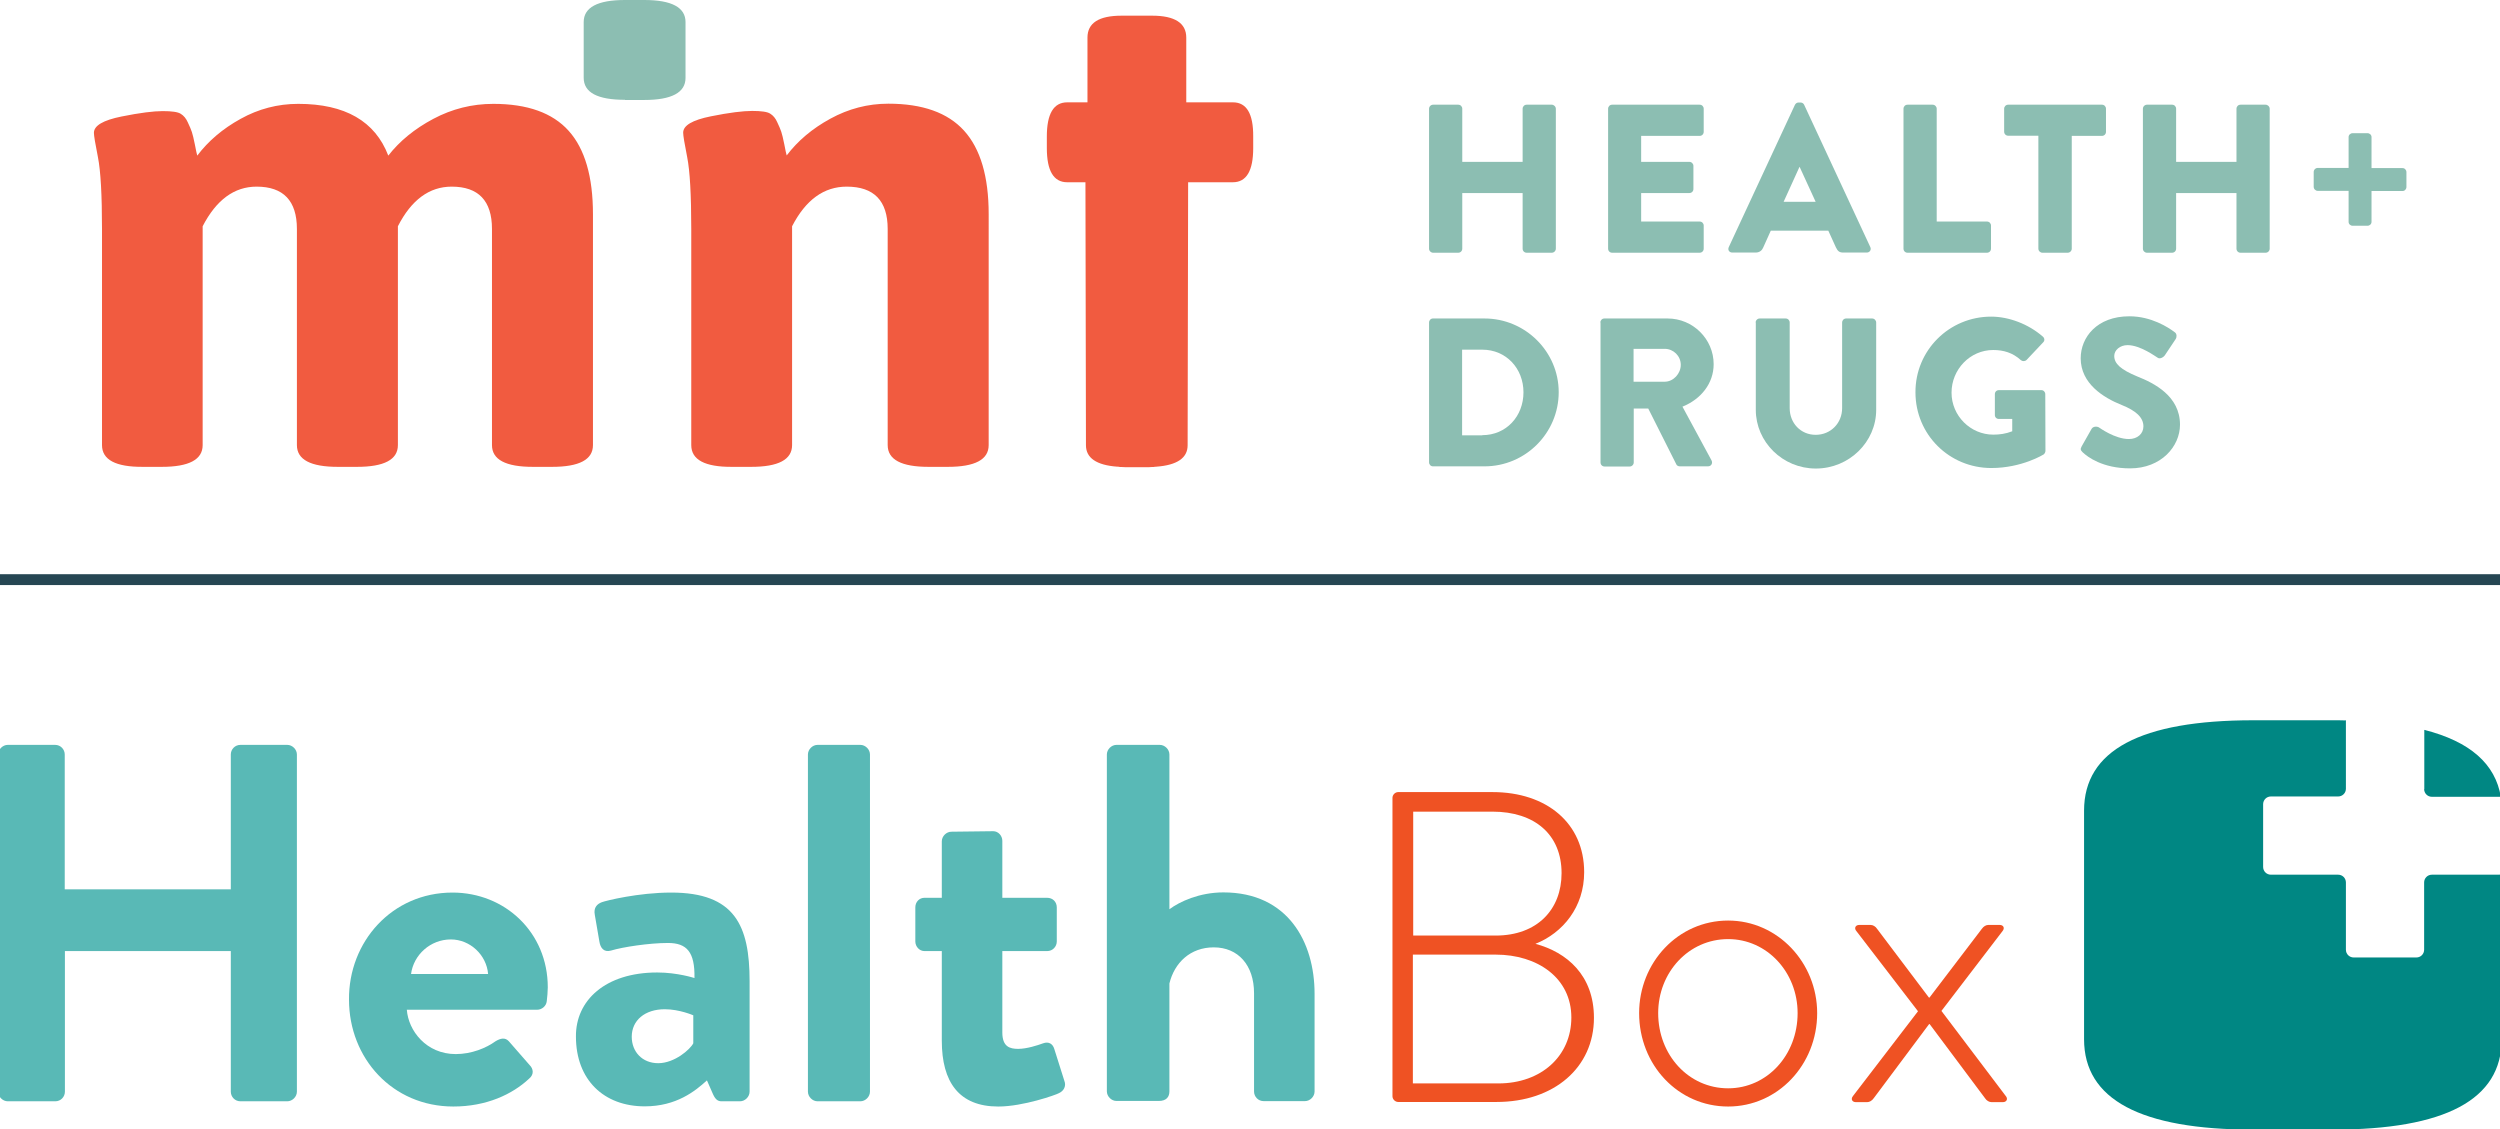 <?xml version="1.0" encoding="utf-8"?>
<!-- Generator: Adobe Illustrator 27.8.0, SVG Export Plug-In . SVG Version: 6.00 Build 0)  -->
<svg version="1.1" id="Layer_1" xmlns="http://www.w3.org/2000/svg" xmlns:xlink="http://www.w3.org/1999/xlink" x="0px" y="0px"
	 viewBox="0 0 148.28 66.99" style="enable-background:new 0 0 148.28 66.99;" xml:space="preserve">
<style type="text/css">
	.st0{fill:#59B9B6;}
	.st1{fill:#008783;}
	.st2{fill:#EF5223;}
	.st3{fill:#F15B40;}
	.st4{fill:#8CBEB2;}
	.st5{fill:none;stroke:#264653;stroke-width:0.646;stroke-linecap:round;stroke-linejoin:round;stroke-miterlimit:10;}
</style>
<g>
	<g>
		<path class="st0" d="M-0.11,44.75c0-0.3,0.27-0.57,0.57-0.57h2.81c0.33,0,0.57,0.27,0.57,0.57v8h9.85v-8
			c0-0.3,0.24-0.57,0.57-0.57h2.78c0.3,0,0.57,0.27,0.57,0.57v20c0,0.3-0.27,0.57-0.57,0.57h-2.78c-0.33,0-0.57-0.27-0.57-0.57
			v-8.34H3.85v8.34c0,0.3-0.24,0.57-0.57,0.57H0.46c-0.3,0-0.57-0.27-0.57-0.57V44.75z"/>
		<path class="st0" d="M26.84,52.94c3.11,0,5.65,2.36,5.65,5.62c0,0.21-0.03,0.6-0.06,0.82c-0.03,0.3-0.3,0.51-0.57,0.51h-7.73
			c0.09,1.24,1.15,2.63,2.9,2.63c0.94,0,1.81-0.36,2.36-0.76c0.3-0.18,0.57-0.24,0.79,0l1.24,1.42c0.21,0.21,0.27,0.54-0.03,0.79
			c-1,0.94-2.54,1.66-4.5,1.66c-3.62,0-6.19-2.87-6.19-6.34C20.67,55.87,23.24,52.94,26.84,52.94z M28.95,57.77
			c-0.09-1.12-1.06-2.05-2.21-2.05c-1.21,0-2.21,0.91-2.36,2.05H28.95z"/>
		<path class="st0" d="M38.98,57.68c1.21,0,2.21,0.33,2.21,0.33c0.03-1.54-0.45-2.08-1.57-2.08c-1.12,0-2.69,0.24-3.38,0.45
			c-0.42,0.12-0.63-0.15-0.69-0.54l-0.27-1.57c-0.09-0.45,0.15-0.66,0.42-0.76c0.24-0.09,2.17-0.57,4.11-0.57
			c3.78,0,4.65,1.96,4.65,5.26v6.55c0,0.3-0.27,0.57-0.57,0.57h-1.09c-0.21,0-0.36-0.09-0.51-0.42l-0.36-0.82
			c-0.69,0.63-1.81,1.54-3.69,1.54c-2.42,0-4.08-1.57-4.08-4.14C34.14,59.34,35.9,57.68,38.98,57.68z M39.04,63.06
			c0.97,0,1.9-0.82,2.08-1.18v-1.66c0,0-0.82-0.36-1.69-0.36c-1.18,0-1.96,0.66-1.96,1.63C37.47,62.39,38.1,63.06,39.04,63.06z"/>
		<path class="st0" d="M47.92,44.75c0-0.3,0.27-0.57,0.57-0.57h2.54c0.3,0,0.57,0.27,0.57,0.57v20c0,0.3-0.27,0.57-0.57,0.57h-2.54
			c-0.3,0-0.57-0.27-0.57-0.57V44.75z"/>
		<path class="st0" d="M55.86,56.41h-1.03c-0.3,0-0.54-0.27-0.54-0.57v-2.02c0-0.33,0.24-0.57,0.54-0.57h1.03v-3.35
			c0-0.3,0.27-0.57,0.57-0.57l2.48-0.03c0.3,0,0.54,0.27,0.54,0.57v3.38h2.66c0.33,0,0.57,0.24,0.57,0.57v2.02
			c0,0.3-0.24,0.57-0.57,0.57h-2.66v4.83c0,0.85,0.45,0.97,0.94,0.97c0.51,0,1.15-0.21,1.48-0.33c0.33-0.12,0.57,0.03,0.66,0.33
			l0.6,1.9c0.12,0.3-0.03,0.6-0.33,0.73c-0.15,0.09-2.11,0.79-3.59,0.79c-2.33,0-3.35-1.45-3.35-3.9V56.41z"/>
		<path class="st0" d="M65.65,44.75c0-0.3,0.27-0.57,0.57-0.57h2.57c0.3,0,0.57,0.27,0.57,0.57v9.18c0.6-0.45,1.78-1,3.2-1
			c3.84,0,5.41,2.96,5.41,6.01v5.8c0,0.3-0.27,0.57-0.57,0.57h-2.45c-0.33,0-0.57-0.27-0.57-0.57v-5.83c0-1.66-0.94-2.72-2.39-2.72
			c-1.39,0-2.33,0.91-2.63,2.14v6.4c0,0.33-0.18,0.57-0.63,0.57h-2.51c-0.3,0-0.57-0.27-0.57-0.57V44.75z"/>
	</g>
	<g>
		<path class="st1" d="M143.78,46.8c0,0.25,0.2,0.46,0.46,0.46h3.99c0.03,0,0.07,0,0.1,0.01c-0.32-1.96-1.83-3.29-4.54-3.98V46.8z"
			/>
		<path class="st1" d="M148.23,51.88h-3.99c-0.25,0-0.46,0.2-0.46,0.46v3.99c0,0.25-0.2,0.46-0.46,0.46h-3.72
			c-0.25,0-0.46-0.2-0.46-0.46v-3.99c0-0.25-0.2-0.46-0.46-0.46h-3.99c-0.25,0-0.46-0.2-0.46-0.46v-3.72c0-0.25,0.2-0.46,0.46-0.46
			h3.99c0.25,0,0.46-0.2,0.46-0.46V42.8c0-0.02,0-0.05,0.01-0.07c-0.27-0.01-0.54-0.01-0.81-0.01h-4.69
			c-6.7,0-10.04,1.79-10.04,5.36v13.56c0,3.57,3.35,5.36,10.04,5.36h4.69c6.7,0,10.04-1.78,10.04-5.36v-9.79
			C148.34,51.86,148.29,51.88,148.23,51.88z"/>
	</g>
	<g>
		<path class="st2" d="M82.59,47.32c0-0.18,0.16-0.34,0.34-0.34h5.59c3.23,0,5.44,1.86,5.44,4.75c0,2.07-1.26,3.6-2.89,4.25
			c1.86,0.5,3.47,1.86,3.47,4.39c0,2.94-2.36,4.99-5.78,4.99h-5.83c-0.18,0-0.34-0.16-0.34-0.34V47.32z M88.87,64.26
			c2.55,0,4.33-1.63,4.33-3.91c0-2.34-2-3.73-4.49-3.73H83.8v7.64H88.87z M88.71,55.49c2.47,0,3.91-1.55,3.91-3.7
			c0-2.28-1.58-3.65-4.1-3.65h-4.7v7.35H88.71z"/>
		<path class="st2" d="M102.5,54.6c2.94,0,5.28,2.5,5.28,5.49c0,3.07-2.34,5.54-5.28,5.54c-2.97,0-5.28-2.47-5.28-5.54
			C97.22,57.09,99.53,54.6,102.5,54.6z M102.5,64.55c2.31,0,4.12-1.97,4.12-4.46c0-2.42-1.81-4.39-4.12-4.39
			c-2.34,0-4.15,1.97-4.15,4.39C98.35,62.58,100.16,64.55,102.5,64.55z"/>
		<path class="st2" d="M113.76,59.98l-3.65-4.75c-0.16-0.18-0.05-0.37,0.16-0.37h0.68c0.13,0,0.29,0.08,0.39,0.24l3.07,4.07h0.03
			l3.1-4.07c0.11-0.16,0.26-0.24,0.39-0.24h0.68c0.21,0,0.32,0.18,0.16,0.37l-3.62,4.73l3.81,5.04c0.16,0.18,0.05,0.37-0.16,0.37
			h-0.68c-0.13,0-0.29-0.08-0.39-0.24l-3.28-4.39h-0.03l-3.28,4.39c-0.11,0.16-0.26,0.24-0.39,0.24h-0.68
			c-0.21,0-0.32-0.18-0.16-0.37L113.76,59.98z"/>
	</g>
</g>
<g>
	<path class="st3" d="M6.05,26.4V13.58c0-2.02-0.08-3.44-0.24-4.25C5.65,8.53,5.57,8.04,5.57,7.88c0-0.43,0.55-0.75,1.64-0.97
		C8.3,6.69,9.11,6.59,9.65,6.59c0.54,0,0.9,0.05,1.07,0.16c0.18,0.11,0.32,0.28,0.42,0.51c0.11,0.23,0.19,0.42,0.24,0.57
		c0.05,0.15,0.11,0.4,0.18,0.75c0.07,0.35,0.11,0.57,0.14,0.65c0.65-0.86,1.5-1.59,2.57-2.18c1.06-0.59,2.2-0.89,3.42-0.89
		c2.78,0,4.56,1.03,5.34,3.07c0.67-0.86,1.56-1.59,2.67-2.18c1.11-0.59,2.29-0.89,3.56-0.89c2.02,0,3.51,0.53,4.47,1.6
		c0.96,1.07,1.44,2.72,1.44,4.95V26.4c0,0.86-0.81,1.29-2.43,1.29h-1.13c-1.62,0-2.43-0.43-2.43-1.29V13.58
		c0-1.67-0.8-2.51-2.39-2.51c-1.32,0-2.39,0.78-3.19,2.35V26.4c0,0.86-0.81,1.29-2.43,1.29h-1.13c-1.62,0-2.43-0.43-2.43-1.29V13.58
		c0-1.67-0.8-2.51-2.39-2.51c-1.32,0-2.39,0.78-3.2,2.35V26.4c0,0.86-0.81,1.29-2.43,1.29H8.48C6.86,27.7,6.05,27.27,6.05,26.4z"/>
	<path class="st3" d="M41,26.4V13.58c0-2.02-0.08-3.44-0.24-4.25c-0.16-0.81-0.24-1.29-0.24-1.46c0-0.43,0.55-0.75,1.64-0.97
		c1.09-0.22,1.91-0.32,2.45-0.32c0.54,0,0.9,0.05,1.07,0.16c0.18,0.11,0.32,0.28,0.42,0.51c0.11,0.23,0.19,0.42,0.24,0.57
		c0.05,0.15,0.11,0.4,0.18,0.75c0.07,0.35,0.11,0.57,0.14,0.65c0.65-0.86,1.51-1.59,2.59-2.18c1.08-0.59,2.22-0.89,3.44-0.89
		c2.02,0,3.52,0.53,4.49,1.6c0.97,1.07,1.46,2.72,1.46,4.95V26.4c0,0.86-0.81,1.29-2.43,1.29h-1.13c-1.62,0-2.43-0.43-2.43-1.29
		V13.58c0-1.67-0.81-2.51-2.43-2.51c-1.35,0-2.43,0.78-3.24,2.35V26.4c0,0.86-0.81,1.29-2.43,1.29h-1.13
		C41.81,27.7,41,27.27,41,26.4z"/>
	<path class="st4" d="M37.07,5.92c-1.63,0-2.45-0.43-2.45-1.31V1.31c0-0.87,0.82-1.31,2.45-1.31h1.14c1.63,0,2.45,0.44,2.45,1.31
		v3.31c0,0.87-0.82,1.31-2.45,1.31H37.07z"/>
	<path class="st3" d="M73.13,6.07h-2h-0.77V5.22V2.23c0-0.86-0.68-1.3-2.02-1.3h-0.57h-0.68h-0.57c-1.34,0-2.02,0.43-2.02,1.3v2.98
		v0.86h-0.77H63.3c-0.81,0-1.21,0.68-1.21,2.03v0.68c0,1.35,0.4,2.03,1.21,2.03h0.43h0.65l0.03,15.6c0,0.75,0.62,1.18,1.86,1.27
		h0.05c0.07,0.02,0.14,0.02,0.22,0.02c0.11,0.01,0.23,0.01,0.35,0.01h1.13c0.1,0,0.2,0,0.29-0.01c0.08,0,0.15,0,0.22-0.02
		c0.02,0.01,0.04,0.01,0.05,0c1.24-0.09,1.86-0.52,1.86-1.27l0.03-15.6h0.65h2c0.81,0,1.21-0.68,1.21-2.03V8.1
		C74.34,6.75,73.94,6.07,73.13,6.07z"/>
	<g>
		<path class="st4" d="M84.76,6.45c0-0.13,0.11-0.24,0.24-0.24h1.49c0.14,0,0.24,0.11,0.24,0.24V9.6h3.58V6.45
			c0-0.13,0.1-0.24,0.24-0.24h1.49c0.12,0,0.24,0.11,0.24,0.24v8.3c0,0.13-0.11,0.24-0.24,0.24h-1.49c-0.14,0-0.24-0.11-0.24-0.24
			v-3.3h-3.58v3.3c0,0.13-0.1,0.24-0.24,0.24H85c-0.13,0-0.24-0.11-0.24-0.24V6.45z"/>
		<path class="st4" d="M95.38,6.45c0-0.13,0.1-0.24,0.24-0.24h5.19c0.14,0,0.24,0.11,0.24,0.24v1.37c0,0.13-0.1,0.24-0.24,0.24
			h-3.47V9.6h2.86c0.13,0,0.24,0.11,0.24,0.24v1.37c0,0.14-0.11,0.24-0.24,0.24h-2.86v1.69h3.47c0.14,0,0.24,0.11,0.24,0.24v1.37
			c0,0.13-0.1,0.24-0.24,0.24h-5.19c-0.14,0-0.24-0.11-0.24-0.24V6.45z"/>
		<path class="st4" d="M102.54,14.65l3.92-8.43c0.04-0.08,0.12-0.14,0.21-0.14h0.13c0.09,0,0.18,0.06,0.21,0.14l3.92,8.43
			c0.08,0.16-0.03,0.33-0.21,0.33h-1.39c-0.23,0-0.33-0.08-0.44-0.31l-0.45-0.99h-3.41l-0.45,1c-0.06,0.15-0.2,0.3-0.45,0.3h-1.38
			C102.56,14.98,102.46,14.82,102.54,14.65z M107.69,11.97l-0.95-2.07h-0.01l-0.94,2.07H107.69z"/>
		<path class="st4" d="M112.9,6.45c0-0.13,0.1-0.24,0.24-0.24h1.49c0.13,0,0.24,0.11,0.24,0.24v6.69h2.98
			c0.14,0,0.24,0.11,0.24,0.24v1.37c0,0.13-0.1,0.24-0.24,0.24h-4.71c-0.14,0-0.24-0.11-0.24-0.24V6.45z"/>
		<path class="st4" d="M120.9,8.05h-1.79c-0.14,0-0.24-0.11-0.24-0.24V6.45c0-0.13,0.1-0.24,0.24-0.24h5.56
			c0.14,0,0.24,0.11,0.24,0.24v1.37c0,0.13-0.1,0.24-0.24,0.24h-1.79v6.69c0,0.13-0.11,0.24-0.24,0.24h-1.5
			c-0.13,0-0.24-0.11-0.24-0.24V8.05z"/>
		<path class="st4" d="M127.1,6.45c0-0.13,0.11-0.24,0.24-0.24h1.49c0.14,0,0.24,0.11,0.24,0.24V9.6h3.58V6.45
			c0-0.13,0.1-0.24,0.24-0.24h1.49c0.12,0,0.24,0.11,0.24,0.24v8.3c0,0.13-0.11,0.24-0.24,0.24h-1.49c-0.14,0-0.24-0.11-0.24-0.24
			v-3.3h-3.58v3.3c0,0.13-0.1,0.24-0.24,0.24h-1.49c-0.13,0-0.24-0.11-0.24-0.24V6.45z"/>
		<path class="st4" d="M139.3,11.32h-1.83c-0.13,0-0.24-0.11-0.24-0.24v-0.88c0-0.13,0.11-0.24,0.24-0.24h1.83V8.13
			c0-0.13,0.11-0.23,0.24-0.23h0.88c0.13,0,0.24,0.1,0.24,0.23v1.84h1.84c0.13,0,0.23,0.11,0.23,0.24v0.88
			c0,0.13-0.1,0.24-0.23,0.24h-1.84v1.83c0,0.13-0.11,0.23-0.24,0.23h-0.88c-0.13,0-0.24-0.1-0.24-0.23V11.32z"/>
		<path class="st4" d="M84.76,19.13c0-0.13,0.1-0.24,0.23-0.24h3.06c2.42,0,4.4,1.97,4.4,4.37c0,2.43-1.98,4.4-4.4,4.4h-3.06
			c-0.13,0-0.23-0.11-0.23-0.24V19.13z M87.92,25.81c1.42,0,2.44-1.12,2.44-2.54c0-1.42-1.03-2.53-2.44-2.53h-1.2v5.08H87.92z"/>
		<path class="st4" d="M94.92,19.13c0-0.13,0.1-0.24,0.24-0.24h3.75c1.5,0,2.73,1.22,2.73,2.71c0,1.15-0.76,2.08-1.85,2.52
			l1.72,3.18c0.09,0.16,0,0.36-0.21,0.36h-1.67c-0.1,0-0.18-0.06-0.2-0.11l-1.67-3.32h-0.86v3.2c0,0.13-0.11,0.24-0.24,0.24h-1.49
			c-0.14,0-0.24-0.11-0.24-0.24V19.13z M98.74,22.64c0.51,0,0.95-0.48,0.95-1c0-0.53-0.44-0.95-0.95-0.95h-1.85v1.95H98.74z"/>
		<path class="st4" d="M104.13,19.13c0-0.13,0.11-0.24,0.24-0.24h1.54c0.14,0,0.24,0.11,0.24,0.24v5.08c0,0.88,0.65,1.58,1.54,1.58
			c0.9,0,1.57-0.7,1.57-1.58v-5.08c0-0.13,0.1-0.24,0.24-0.24h1.54c0.13,0,0.24,0.11,0.24,0.24v5.18c0,1.9-1.6,3.48-3.58,3.48
			c-1.97,0-3.56-1.58-3.56-3.48V19.13z"/>
		<path class="st4" d="M118.1,18.78c1.05,0,2.21,0.44,3.06,1.18c0.11,0.09,0.13,0.24,0.03,0.34l-0.99,1.05
			c-0.1,0.09-0.24,0.09-0.34,0.01c-0.48-0.44-1.03-0.6-1.64-0.6c-1.37,0-2.47,1.15-2.47,2.53c0,1.37,1.12,2.49,2.48,2.49
			c0.36,0,0.74-0.05,1.12-0.2v-0.73h-0.79c-0.14,0-0.24-0.1-0.24-0.23v-1.24c0-0.14,0.1-0.24,0.24-0.24h2.52
			c0.13,0,0.23,0.11,0.23,0.24l0.01,3.37c0,0.06-0.05,0.16-0.1,0.2c0,0-1.29,0.81-3.11,0.81c-2.49,0-4.5-1.98-4.5-4.49
			C113.6,20.78,115.61,18.78,118.1,18.78z"/>
		<path class="st4" d="M123.47,26.47l0.59-1.04c0.1-0.16,0.34-0.14,0.43-0.08c0.05,0.03,0.95,0.69,1.78,0.69
			c0.5,0,0.86-0.31,0.86-0.75c0-0.53-0.44-0.93-1.29-1.27c-1.08-0.43-2.43-1.27-2.43-2.77c0-1.24,0.96-2.49,2.89-2.49
			c1.3,0,2.31,0.66,2.68,0.94c0.15,0.09,0.13,0.31,0.07,0.4l-0.64,0.96c-0.09,0.14-0.31,0.25-0.43,0.16
			c-0.11-0.06-1.03-0.75-1.79-0.75c-0.45,0-0.79,0.3-0.79,0.64c0,0.46,0.38,0.81,1.37,1.22c0.98,0.39,2.53,1.15,2.53,2.86
			c0,1.29-1.12,2.59-2.96,2.59c-1.63,0-2.53-0.68-2.82-0.96C123.41,26.7,123.37,26.65,123.47,26.47z"/>
	</g>
</g>
<line class="st5" x1="148.28" y1="34.38" x2="0" y2="34.38"/>
</svg>
